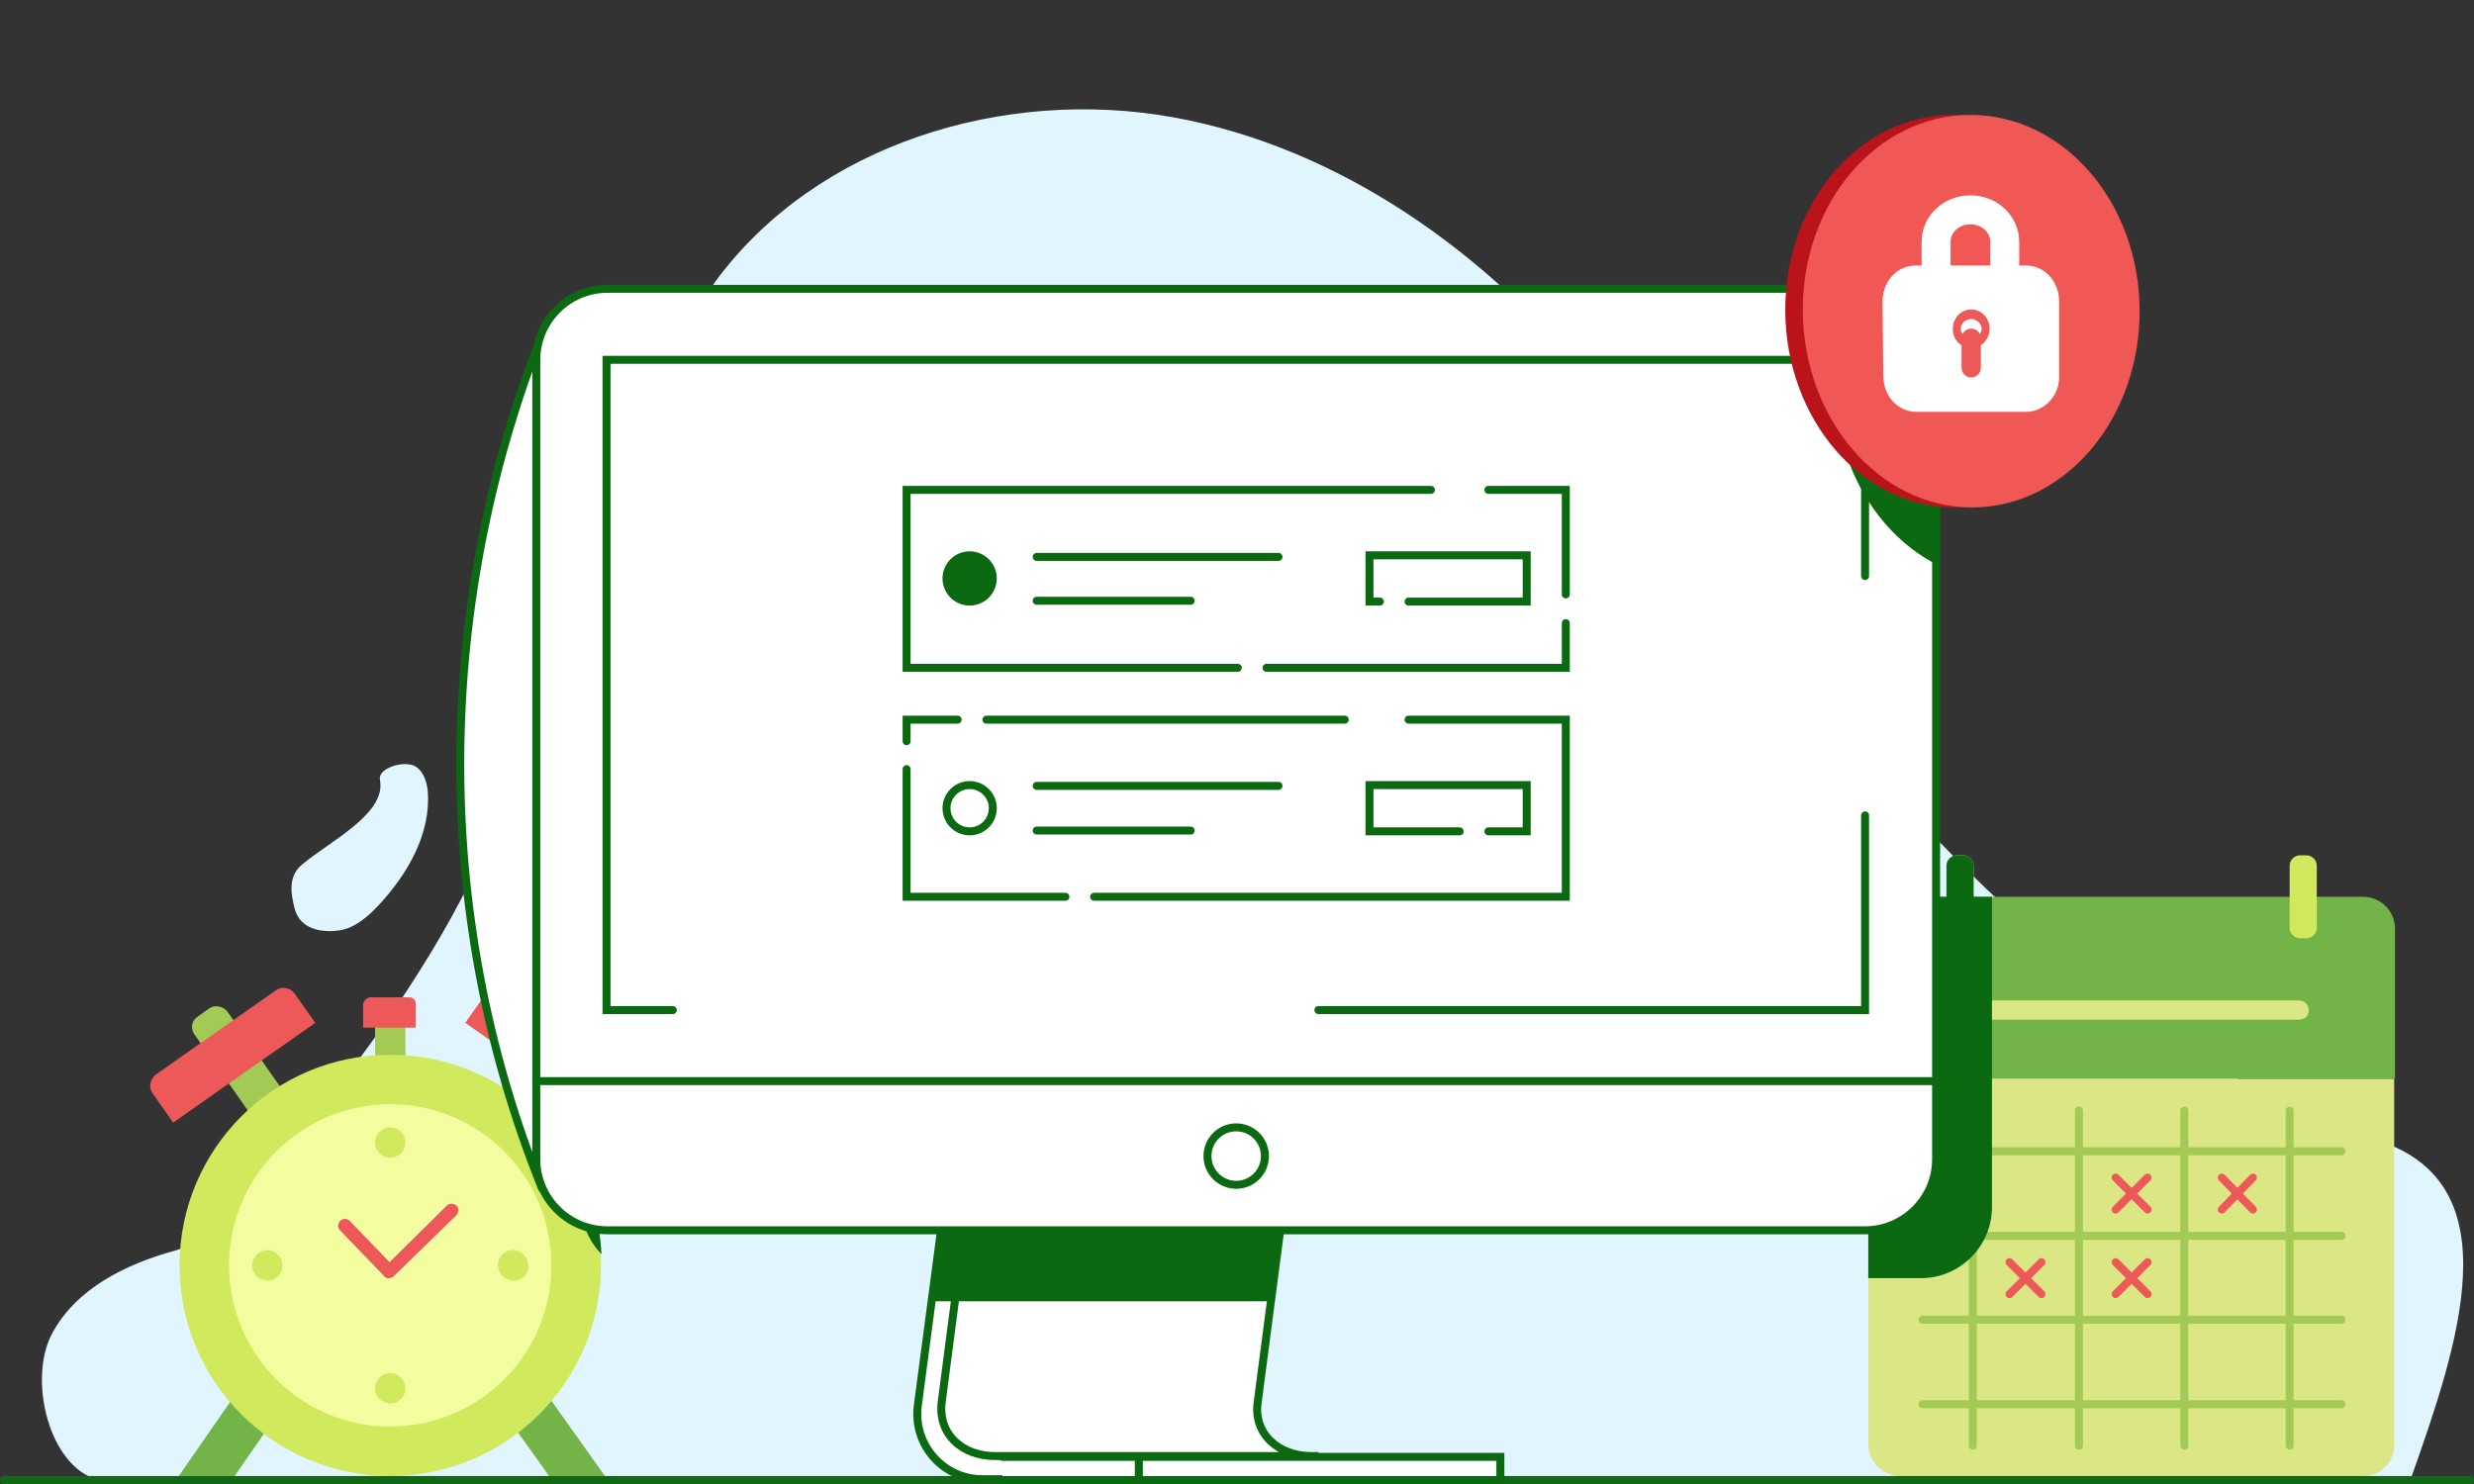 <?xml version="1.0" encoding="utf-8"?>
<!-- Generator: Adobe Illustrator 22.0.1, SVG Export Plug-In . SVG Version: 6.00 Build 0)  -->
<svg version="1.1" xmlns="http://www.w3.org/2000/svg" xmlns:xlink="http://www.w3.org/1999/xlink" x="0px" y="0px" width="310px"
	 height="186px" viewBox="0 0 310 186" style="enable-background:new 0 0 310 186;" xml:space="preserve">
<rect x="0" y="0" width="310" height="186" fill="#333333" stroke="none"/>
<style type="text/css">
	.st0{fill:none;}
	.st1{fill:#E1F5FF;}
	.st2{fill:#ED5958;}
	.st3{fill:#FDAEAF;}
	.st4{fill:#4C9734;}
	.st5{clip-path:url(#SVGID_4_);fill:#0B6911;}
	.st6{fill:#A2CA54;}
	.st7{fill:#DBE684;}
	.st8{fill:#0B6911;}
	.st9{fill:#73B448;}
	.st10{fill:#D0E95D;}
	.st11{fill:#F4FCA0;}
	.st12{clip-path:url(#SVGID_8_);fill:#0B6911;}
	.st13{fill:#BA131A;}
	.st14{fill:#EF5854;}
	.st15{opacity:0.61;fill:none;stroke:#FFFFFF;stroke-width:3.5;stroke-linecap:round;stroke-miterlimit:10;}
	.st16{fill:none;stroke:#FFFFFF;stroke-width:3.5;stroke-linecap:round;stroke-miterlimit:10;}
	.st17{fill:none;stroke:#FFFFFF;stroke-width:3.5;stroke-linecap:round;stroke-linejoin:round;stroke-miterlimit:10;}
	.st18{fill:#FFFFFF;}
	.st19{clip-path:url(#SVGID_10_);fill:#0B6911;}
	.st20{fill:none;stroke:#FDAEAF;stroke-linecap:round;stroke-miterlimit:10;}
	.st21{clip-path:url(#SVGID_12_);}
	.st22{fill:#356D4A;}
	.st23{fill:#127045;}
	.st24{fill:#E30613;}
	.st25{fill:#C8D400;}
	.st26{fill:#76B82A;}
	.st27{fill:#B70E0C;}
	.st28{fill:none;stroke:#FFFFFF;stroke-linecap:round;stroke-miterlimit:10;}
	.st29{fill:#94CE28;}
	.st30{fill:#FFFFFF;stroke:#0B6911;stroke-miterlimit:10;}
	.st31{fill:#FFFFFF;stroke:#0B6911;stroke-linecap:round;stroke-miterlimit:10;}
	.st32{fill:none;stroke:#4C9734;stroke-width:0.251;stroke-linecap:round;stroke-miterlimit:10;}
	.st33{clip-path:url(#SVGID_14_);fill:#0B6911;}
	.st34{fill:#ED1D24;}
	.st35{clip-path:url(#SVGID_16_);}
	.st36{clip-path:url(#SVGID_18_);fill:#0B6911;}
	.st37{fill:#F9F9E8;}
	.st38{clip-path:url(#SVGID_20_);fill:#0B6911;}
	.st39{opacity:0.61;fill:none;stroke:#FFFFFF;stroke-width:4;stroke-linecap:round;stroke-miterlimit:10;}
	.st40{fill:#FFFFFF;stroke:#FFFFFF;stroke-width:2.863;stroke-linecap:round;stroke-linejoin:round;stroke-miterlimit:10;}
	.st41{fill:none;stroke:#FFFFFF;stroke-width:2.863;stroke-linecap:round;stroke-linejoin:round;stroke-miterlimit:10;}
	.st42{opacity:0.5;}
	.st43{clip-path:url(#SVGID_22_);}
	.st44{fill:#BFD730;}
	.st45{fill-rule:evenodd;clip-rule:evenodd;fill:#ED1D24;}
	.st46{fill-rule:evenodd;clip-rule:evenodd;fill:#72BF44;}
	.st47{fill-rule:evenodd;clip-rule:evenodd;fill:#BA131A;}
	.st48{fill:none;stroke:#0B6911;stroke-miterlimit:10;}
	.st49{clip-path:url(#SVGID_24_);}
	.st50{fill:none;stroke:#4C9734;stroke-linecap:round;stroke-miterlimit:10;}
	.st51{fill:none;stroke:#4C9734;stroke-width:5;stroke-miterlimit:10;}
	.st52{clip-path:url(#SVGID_26_);fill:#0B6911;}
	.st53{fill:none;stroke:#0B6911;stroke-linecap:round;stroke-miterlimit:10;}
	.st54{clip-path:url(#SVGID_28_);fill:#0B6911;}
	.st55{fill:none;stroke:#0B6911;stroke-linecap:round;stroke-linejoin:round;stroke-miterlimit:10;}
	.st56{clip-path:url(#SVGID_30_);}
	.st57{fill:#5AA5FB;}
	.st58{fill:none;stroke:#ED5958;stroke-linecap:round;stroke-linejoin:round;stroke-miterlimit:10;}
	.st59{fill:none;stroke:#A2CA54;stroke-linecap:round;stroke-linejoin:round;stroke-miterlimit:10;}
	.st60{clip-path:url(#SVGID_32_);fill:#0B6911;}
	.st61{fill:#136818;}
	.st62{fill:#0B6911;stroke:#0B6911;stroke-linecap:round;stroke-miterlimit:10;}
	.st63{clip-path:url(#SVGID_34_);fill:#0B6911;}
	.st64{fill:#FFFFFF;stroke:#FFFFFF;stroke-width:3.63;stroke-linecap:round;stroke-linejoin:round;stroke-miterlimit:10;}
	.st65{fill:none;stroke:#FFFFFF;stroke-width:3.63;stroke-linecap:round;stroke-linejoin:round;stroke-miterlimit:10;}
	.st66{fill:none;stroke:#ED5958;stroke-width:3.63;stroke-linecap:round;stroke-linejoin:round;stroke-miterlimit:10;}
	.st67{fill:none;stroke:#ED5958;stroke-width:2.42;stroke-linecap:round;stroke-linejoin:round;stroke-miterlimit:10;}
	.st68{clip-path:url(#SVGID_36_);fill:#0B6911;}
	.st69{clip-path:url(#SVGID_38_);}
	.st70{clip-path:url(#SVGID_40_);}
	.st71{fill:none;stroke:#73B448;stroke-linecap:round;stroke-linejoin:round;stroke-miterlimit:10;}
	.st72{clip-path:url(#SVGID_42_);}
	.st73{clip-path:url(#SVGID_44_);fill:#0B6911;}
	.st74{opacity:0.35;fill:#0B6911;}
	.st75{clip-path:url(#SVGID_46_);}
	.st76{fill-rule:evenodd;clip-rule:evenodd;fill:#FDAEAF;}
	.st77{fill-rule:evenodd;clip-rule:evenodd;fill:#73B448;}
	.st78{fill-rule:evenodd;clip-rule:evenodd;fill:#ED5958;}
	.st79{fill:none;stroke:#4C9734;stroke-width:0.185;stroke-linecap:round;stroke-miterlimit:10;}
	.st80{clip-path:url(#SVGID_48_);fill:#0B6911;}
	.st81{clip-path:url(#SVGID_50_);fill:#0B6911;}
	.st82{clip-path:url(#SVGID_52_);fill:#0B6911;}
	.st83{clip-path:url(#SVGID_56_);}
	.st84{fill:none;stroke:#0B6911;stroke-width:0.755;stroke-miterlimit:10;}
	.st85{clip-path:url(#SVGID_60_);fill:#0B6911;}
	.st86{fill:#FFFFFF;stroke:#FFFFFF;stroke-width:3;stroke-linecap:round;stroke-linejoin:round;stroke-miterlimit:10;}
	.st87{fill:none;stroke:#FFFFFF;stroke-width:3;stroke-linecap:round;stroke-linejoin:round;stroke-miterlimit:10;}
	.st88{fill:none;stroke:#ED5958;stroke-width:3;stroke-linecap:round;stroke-linejoin:round;stroke-miterlimit:10;}
	.st89{fill:none;stroke:#ED5958;stroke-width:2;stroke-linecap:round;stroke-linejoin:round;stroke-miterlimit:10;}
	.st90{clip-path:url(#SVGID_62_);}
	.st91{fill:none;stroke:#0B6911;stroke-width:0.691;stroke-miterlimit:10;}
	.st92{clip-path:url(#SVGID_64_);}
	.st93{clip-path:url(#SVGID_66_);fill:#0B6911;}
	.st94{clip-path:url(#SVGID_68_);}
	.st95{clip-path:url(#SVGID_70_);}
	.st96{clip-path:url(#SVGID_72_);fill:#0B6911;}
	.st97{fill:none;stroke:#FFFFFF;stroke-width:4.68;stroke-linecap:round;stroke-linejoin:round;stroke-miterlimit:10;}
	.st98{clip-path:url(#SVGID_74_);fill:#0B6911;}
	.st99{clip-path:url(#SVGID_78_);}
	.st100{clip-path:url(#SVGID_82_);fill:#0B6911;}
	.st101{fill:none;stroke:#FFFFFF;stroke-width:4;stroke-linecap:round;stroke-linejoin:round;stroke-miterlimit:10;}
	.st102{fill:#FAADAF;}
	.st103{fill:#EA5A5C;}
	.st104{fill:none;stroke:#ED5958;stroke-width:3;stroke-linecap:round;stroke-miterlimit:10;}
	.st105{fill:none;stroke:#ED5958;stroke-miterlimit:10;}
	.st106{clip-path:url(#SVGID_84_);fill:#0B6911;}
	.st107{clip-path:url(#SVGID_86_);}
	.st108{fill:none;stroke:#75B24E;stroke-width:0.87;stroke-linecap:round;stroke-miterlimit:10;}
	.st109{fill:#CFE667;}
	.st110{fill:#F3FAA4;}
	.st111{fill:none;stroke:#4F953A;stroke-width:0.468;stroke-linecap:round;stroke-miterlimit:10;}
	.st112{fill:#4F953A;}
	.st113{fill:#75B24E;}
	.st114{clip-path:url(#SVGID_88_);fill:#136818;}
	.st115{clip-path:url(#SVGID_90_);fill:#0B6911;}
	.st116{fill:none;stroke:#73B448;stroke-linecap:round;stroke-miterlimit:10;}
	.st117{clip-path:url(#SVGID_94_);}
	.st118{fill:none;stroke:#0B6911;stroke-width:3;stroke-linecap:round;stroke-miterlimit:10;}
	.st119{clip-path:url(#SVGID_96_);}
	.st120{clip-path:url(#SVGID_98_);fill:#0B6911;}
	.st121{fill:none;stroke:#A2CA54;stroke-linecap:round;stroke-miterlimit:10;}
	.st122{clip-path:url(#SVGID_100_);fill:#0B6911;}
	.st123{fill:none;stroke:#DBE684;stroke-width:0.75;stroke-linecap:round;stroke-miterlimit:10;}
	.st124{fill:none;stroke:#DBE684;stroke-width:0.75;stroke-linecap:round;stroke-miterlimit:10;stroke-dasharray:2.993,2.993;}
	.st125{clip-path:url(#SVGID_102_);fill:#0B6911;}
	.st126{fill:none;stroke:#FFFFFF;stroke-width:3;stroke-linecap:round;stroke-miterlimit:10;}
	.st127{fill:#0B6911;stroke:#0B6911;stroke-miterlimit:10;}
	.st128{clip-path:url(#SVGID_104_);fill:#0B6911;}
	.st129{clip-path:url(#SVGID_106_);fill:#0B6911;}
	.st130{fill:none;stroke:#ED5958;stroke-linecap:round;stroke-miterlimit:10;}
	.st131{clip-path:url(#SVGID_108_);fill:#0B6911;}
	.st132{clip-path:url(#SVGID_110_);fill:#0B6911;}
	.st133{clip-path:url(#SVGID_112_);fill:#0B6911;}
	.st134{clip-path:url(#SVGID_114_);}
	.st135{clip-path:url(#SVGID_118_);fill:#0B6911;}
	.st136{fill:none;stroke:#BA131A;stroke-linecap:round;stroke-miterlimit:10;}
	.st137{clip-path:url(#SVGID_120_);fill:#0B6911;}
	.st138{clip-path:url(#SVGID_122_);fill:#0B6911;}
	.st139{fill:#CFEA51;}
	.st140{fill:#FFADAD;}
	.st141{fill:#71B440;}
	.st142{clip-path:url(#SVGID_124_);fill:#0B6911;}
	.st143{fill:#E1F4FD;}
	.st144{clip-path:url(#SVGID_126_);fill:#0B6911;}
	.st145{fill:none;stroke:#0B6911;stroke-width:1.079;stroke-linecap:round;stroke-miterlimit:10;}
	.st146{fill:#FFFFFF;stroke:#0B6911;stroke-width:1;stroke-linecap:round;stroke-miterlimit:10;}
	.st147{opacity:0.4;fill:#94CE28;enable-background:new    ;}
	.st148{opacity:0.5;fill:#94CE28;enable-background:new    ;}
	.st149{opacity:0.6;fill:#94CE28;enable-background:new    ;}
	.st150{fill:#FFFFFF;stroke:#ED5958;stroke-width:0.75;stroke-miterlimit:10;}
	.st151{fill:#FFAEAE;}
	.st152{clip-path:url(#SVGID_128_);fill:#0B6911;}
	.st153{fill:#3B7F0E;}
	.st154{fill:none;stroke:#D0E95D;stroke-linecap:round;stroke-miterlimit:10;}
	.st155{fill:none;stroke:#D0E95D;stroke-linecap:round;stroke-linejoin:round;stroke-miterlimit:10;}
	.st156{clip-path:url(#SVGID_130_);fill:#0B6911;}
	.st157{clip-path:url(#SVGID_132_);fill:#0B6911;}
	.st158{clip-path:url(#SVGID_134_);}
	.st159{fill:none;stroke:#36353E;stroke-width:1.847;stroke-linecap:round;stroke-miterlimit:10;}
	.st160{fill:none;stroke:#36353E;stroke-width:1.231;stroke-linecap:round;stroke-miterlimit:10;}
	.st161{fill:#36353E;}
	.st162{fill:none;stroke:#36353E;stroke-width:3.078;stroke-linecap:round;stroke-miterlimit:10;}
	.st163{fill:#5A5A65;}
	.st164{fill:none;stroke:#36353E;stroke-width:0.491;stroke-linecap:round;stroke-miterlimit:10;}
	.st165{fill:none;stroke:#A2CA54;stroke-width:2;stroke-miterlimit:10;}
	.st166{fill:none;stroke:#F9F9E8;stroke-linecap:round;stroke-miterlimit:10;}
	.st167{fill:#FFFFFF;stroke:#0B6911;stroke-width:0.939;stroke-linecap:round;stroke-miterlimit:10;}
	.st168{fill:none;stroke:#FDAEAF;stroke-miterlimit:10;}
	.st169{fill:#FC7575;}
	.st170{fill:#D13D3D;}
	.st171{fill:none;stroke:#FDAEAF;stroke-width:5;stroke-miterlimit:10;}
	.st172{fill:none;stroke:#FFFFFF;stroke-miterlimit:10;}
	.st173{fill:#A2C85B;}
	.st174{fill:none;stroke:#4F953A;stroke-linecap:round;stroke-miterlimit:10;}
	.st175{clip-path:url(#SVGID_138_);}
	.st176{fill:none;stroke:#36353E;stroke-width:3.759;stroke-linecap:round;stroke-miterlimit:10;}
	.st177{fill:none;stroke:#36353E;stroke-width:2.506;stroke-linecap:round;stroke-miterlimit:10;}
	.st178{fill:none;stroke:#36353E;stroke-width:6.265;stroke-linecap:round;stroke-miterlimit:10;}
	.st179{fill:none;stroke:#36353E;stroke-linecap:round;stroke-miterlimit:10;}
	.st180{fill:none;stroke:#ED5958;stroke-width:0.75;stroke-miterlimit:10;}
	.st181{clip-path:url(#SVGID_140_);fill:#0B6911;}
	.st182{clip-path:url(#SVGID_142_);fill:#0B6911;}
	.st183{fill:none;stroke:#D0E95D;stroke-width:2;stroke-linecap:round;stroke-miterlimit:10;}
	.st184{fill:none;stroke:#73B448;stroke-width:3;stroke-linecap:square;stroke-miterlimit:10;}
	.st185{clip-path:url(#SVGID_144_);fill:#0B6911;}
	.st186{clip-path:url(#SVGID_146_);fill:#0B6911;}
	.st187{clip-path:url(#SVGID_148_);fill:#0B6911;}
	.st188{fill:none;stroke:#73B448;stroke-miterlimit:10;}
	.st189{clip-path:url(#SVGID_150_);fill:#0B6911;}
	.st190{clip-path:url(#SVGID_152_);fill:#0B6911;}
	.st191{clip-path:url(#SVGID_154_);fill:#0B6911;}
	.st192{clip-path:url(#SVGID_156_);fill:#0B6911;}
	.st193{clip-path:url(#SVGID_158_);}
	.st194{clip-path:url(#SVGID_160_);fill:#FFFFFF;}
	.st195{clip-path:url(#SVGID_160_);fill-rule:evenodd;clip-rule:evenodd;fill:#FFFFFF;}
	.st196{clip-path:url(#SVGID_162_);fill:#0B6911;}
	.st197{fill:#43619C;}
	.st198{clip-path:url(#SVGID_164_);fill:#0B6911;}
	.st199{fill:#0B6911;stroke:#0B6911;stroke-linecap:round;stroke-linejoin:round;stroke-miterlimit:10;}
	.st200{fill:#FFFFFF;stroke:#0B6911;stroke-linecap:round;stroke-linejoin:round;stroke-miterlimit:10;}
	.st201{fill:#73B448;stroke:#73B448;stroke-linecap:round;stroke-linejoin:round;stroke-miterlimit:10;}
	.st202{clip-path:url(#SVGID_166_);fill:#0B6911;}
	.st203{fill:#FFFFFF;stroke:#FFFFFF;stroke-linecap:round;stroke-linejoin:round;stroke-miterlimit:10;}
	.st204{fill:#56BA22;}
	.st205{fill:#B52025;}
	.st206{fill:#ED1C24;}
	.st207{fill:#BA141A;}
	.st208{fill:#FFFFFF;stroke:#0B6911;stroke-width:0.952;stroke-linecap:round;stroke-linejoin:round;stroke-miterlimit:10;}
	.st209{fill:none;stroke:#0B6911;stroke-width:1.904;stroke-linecap:round;stroke-miterlimit:10;}
	.st210{fill:none;stroke:#0B6911;stroke-width:1.904;stroke-linecap:round;stroke-miterlimit:10;stroke-dasharray:3.769,6.595;}
	.st211{clip-path:url(#SVGID_168_);fill:#0B6911;}
	.st212{fill:none;stroke:#0B6911;stroke-linecap:round;stroke-miterlimit:10;stroke-dasharray:3.892,4.865;}
	.st213{fill:#B71721;}
	.st214{fill:#EC5958;}
	.st215{fill:none;stroke:#0B6911;stroke-width:0.25;stroke-linecap:round;stroke-miterlimit:10;}
	.st216{clip-path:url(#SVGID_170_);}
	.st217{clip-path:url(#SVGID_172_);}
	.st218{clip-path:url(#SVGID_174_);}
	.st219{clip-path:url(#SVGID_176_);}
	.st220{clip-path:url(#SVGID_178_);}
	.st221{clip-path:url(#SVGID_180_);}
	.st222{clip-path:url(#SVGID_182_);}
	.st223{clip-path:url(#SVGID_184_);}
	.st224{clip-path:url(#SVGID_186_);}
	.st225{clip-path:url(#SVGID_188_);}
	.st226{clip-path:url(#SVGID_190_);fill:#0B6911;}
	.st227{clip-path:url(#SVGID_192_);fill:#BA131A;}
	.st228{clip-path:url(#SVGID_194_);fill:#0B6911;}
	.st229{clip-path:url(#SVGID_196_);fill:#BA131A;}
	.st230{clip-path:url(#SVGID_198_);fill:#0B6911;}
	.st231{clip-path:url(#SVGID_200_);}
	.st232{clip-path:url(#SVGID_202_);}
	.st233{clip-path:url(#SVGID_204_);fill:#0B6911;}
	.st234{clip-path:url(#SVGID_206_);}
	.st235{fill:none;stroke:#0B6911;stroke-width:0.994;stroke-linecap:round;stroke-miterlimit:10;}
	.st236{fill:none;stroke:#F9F9E8;stroke-width:0.994;stroke-linecap:round;stroke-miterlimit:10;}
	.st237{fill:#FFFFFD;}
	.st238{clip-path:url(#SVGID_208_);fill:#0B6911;}
	.st239{clip-path:url(#SVGID_210_);}
	.st240{fill:none;stroke:#0B6911;stroke-width:1.34;stroke-linecap:round;stroke-miterlimit:10;}
	.st241{fill:none;stroke:#FFFFFF;stroke-width:1.34;stroke-linecap:round;stroke-miterlimit:10;}
	.st242{clip-path:url(#SVGID_210_);fill:#0B6911;}
	.st243{fill:#FCFCFC;}
	.st244{fill:none;stroke:#0B6911;stroke-width:1.33;stroke-miterlimit:10;}
	.st245{clip-path:url(#SVGID_212_);}
	.st246{fill:none;stroke:#BA131A;stroke-width:1.16;stroke-linecap:round;stroke-miterlimit:10;}
	.st247{fill:none;stroke:#FFFFFF;stroke-width:1.035;stroke-miterlimit:10;}
	.st248{clip-path:url(#SVGID_214_);}
	.st249{clip-path:url(#SVGID_216_);}
	.st250{fill:none;stroke:#0B6911;stroke-width:0.715;stroke-linecap:round;stroke-miterlimit:10;}
	.st251{fill:none;stroke:#F9F9E8;stroke-width:0.715;stroke-linecap:round;stroke-miterlimit:10;}
	.st252{clip-path:url(#SVGID_218_);}
	.st253{clip-path:url(#SVGID_220_);fill:#0B6911;}
	.st254{clip-path:url(#SVGID_222_);fill:#0B6911;}
	.st255{fill:none;stroke:#FFFFFF;stroke-width:4.5;stroke-linecap:round;stroke-linejoin:round;stroke-miterlimit:10;}
	.st256{clip-path:url(#SVGID_224_);fill:#0B6911;}
	.st257{clip-path:url(#SVGID_226_);}
	.st258{clip-path:url(#SVGID_228_);fill:#0B6911;}
	.st259{fill:none;stroke:#4C9734;stroke-width:0.553;stroke-linecap:round;stroke-miterlimit:10;}
	.st260{clip-path:url(#SVGID_230_);fill:#0B6911;}
	.st261{fill:#FFFFFF;stroke:#FFFFFF;stroke-width:3.478;stroke-linecap:round;stroke-linejoin:round;stroke-miterlimit:10;}
	.st262{fill:#DFF4FF;}
	.st263{fill:#006A05;}
	.st264{fill:#A0CB4B;}
	.st265{fill:#EE5854;}
	.st266{fill:#F3FC9A;}
	.st267{fill:none;stroke:#49972D;stroke-width:0.5;stroke-linecap:round;stroke-miterlimit:10;}
	.st268{fill:#DAE67E;}
	.st269{fill:none;stroke:#49972D;stroke-linecap:round;stroke-miterlimit:10;}
	.st270{fill:#49972D;}
	.st271{fill:#BB0E0F;}
	.st272{clip-path:url(#SVGID_234_);fill:#006A05;}
	.st273{fill:none;stroke:#006A05;stroke-linecap:round;stroke-miterlimit:10;}
	.st274{fill:#FFFFFF;stroke:#006A05;stroke-linecap:round;stroke-miterlimit:10;}
	.st275{fill:#FFFFFF;stroke:#006A05;stroke-width:0.89;stroke-linecap:round;stroke-miterlimit:10;}
	
		.st276{fill:none;stroke:#4C9734;stroke-linecap:round;stroke-linejoin:round;stroke-miterlimit:10;stroke-dasharray:1.627,4.067;}
	.st277{clip-path:url(#SVGID_236_);fill:#0B6911;}
	.st278{clip-path:url(#SVGID_240_);}
	.st279{clip-path:url(#SVGID_242_);}
	
		.st280{fill:none;stroke:#4C9734;stroke-width:0.5;stroke-linecap:round;stroke-linejoin:round;stroke-miterlimit:10;stroke-dasharray:1.627,4.067;}
	.st281{clip-path:url(#SVGID_246_);}
	.st282{fill:none;stroke:#0B6911;stroke-width:0.5;stroke-linecap:round;stroke-miterlimit:10;}
	.st283{clip-path:url(#SVGID_246_);fill:#4C9734;}
	.st284{clip-path:url(#SVGID_248_);}
	.st285{clip-path:url(#SVGID_250_);}
	.st286{clip-path:url(#SVGID_252_);}
	.st287{clip-path:url(#SVGID_254_);}
	.st288{clip-path:url(#SVGID_256_);}
	.st289{clip-path:url(#SVGID_258_);fill:#0B6911;}
	.st290{clip-path:url(#SVGID_260_);}
	.st291{clip-path:url(#SVGID_262_);fill:#0B6911;}
	.st292{clip-path:url(#SVGID_264_);fill:#0B6911;}
	.st293{clip-path:url(#SVGID_266_);}
	.st294{clip-path:url(#SVGID_268_);fill:#0B6911;}
	.st295{clip-path:url(#SVGID_270_);}
	.st296{fill-rule:evenodd;clip-rule:evenodd;fill:#ED1C24;}
	.st297{fill-rule:evenodd;clip-rule:evenodd;fill:#46A41A;}
	.st298{fill-rule:evenodd;clip-rule:evenodd;fill:#BA141A;}
	.st299{clip-path:url(#SVGID_272_);fill:#0B6911;}
	.st300{clip-path:url(#SVGID_274_);fill:#0B6911;}
	.st301{clip-path:url(#SVGID_276_);fill:#0B6911;}
	.st302{clip-path:url(#SVGID_278_);}
	.st303{clip-path:url(#SVGID_280_);}
	.st304{clip-path:url(#SVGID_282_);}
	.st305{clip-path:url(#SVGID_284_);}
	.st306{fill:#FDAEAF;stroke:#ED5A58;stroke-width:2;stroke-linecap:round;stroke-linejoin:round;stroke-miterlimit:10;}
	.st307{clip-path:url(#SVGID_286_);}
	.st308{clip-path:url(#SVGID_288_);fill:#0B6911;}
	.st309{clip-path:url(#SVGID_290_);}
	.st310{clip-path:url(#SVGID_292_);}
	.st311{clip-path:url(#SVGID_294_);fill:#FFFFFF;}
	.st312{clip-path:url(#SVGID_294_);fill-rule:evenodd;clip-rule:evenodd;fill:#FFFFFF;}
	.st313{fill:none;stroke:#4C9734;stroke-width:0.926;stroke-linecap:round;stroke-linejoin:round;stroke-miterlimit:10;}
	.st314{fill:none;stroke:#4C9734;stroke-linecap:round;stroke-linejoin:round;stroke-miterlimit:10;}
	.st315{clip-path:url(#SVGID_296_);}
	.st316{clip-path:url(#SVGID_298_);fill:#0B6911;}
	.st317{fill:none;stroke:#FDAEAF;stroke-linecap:round;stroke-linejoin:round;stroke-miterlimit:10;}
	.st318{clip-path:url(#SVGID_300_);fill:#0B6911;}
	.st319{clip-path:url(#SVGID_302_);}
	.st320{clip-path:url(#SVGID_306_);fill:#0B6911;}
	.st321{clip-path:url(#SVGID_308_);}
	.st322{clip-path:url(#SVGID_310_);fill:#0B6911;}
	.st323{clip-path:url(#SVGID_312_);}
	.st324{clip-path:url(#SVGID_314_);fill:#0B6911;}
	.st325{clip-path:url(#SVGID_316_);fill:#0B6911;}
	.st326{clip-path:url(#SVGID_318_);fill:#0B6911;}
	.st327{clip-path:url(#SVGID_320_);fill:#0B6911;}
	.st328{clip-path:url(#SVGID_324_);}
	.st329{clip-path:url(#SVGID_330_);}
	.st330{clip-path:url(#SVGID_336_);}
	.st331{clip-path:url(#SVGID_340_);}
	.st332{fill:none;stroke:#0B6911;stroke-width:2;stroke-linecap:round;stroke-miterlimit:10;}
	.st333{clip-path:url(#SVGID_342_);fill:#0B6911;}
	.st334{fill:#0B6911;stroke:#0B6911;stroke-width:0.5;stroke-miterlimit:10;}
	.st335{fill:none;stroke:#0B6911;stroke-width:0.5;stroke-miterlimit:10;}
	.st336{clip-path:url(#SVGID_344_);}
	.st337{clip-path:url(#SVGID_346_);fill:#0B6911;}
	.st338{fill:#202C36;}
	.st339{fill:#1E2F33;}
	.st340{fill:#81BC42;}
	.st341{clip-path:url(#SVGID_348_);fill:#0B6911;}
	.st342{clip-path:url(#SVGID_350_);}
	.st343{clip-path:url(#SVGID_352_);}
	.st344{clip-path:url(#SVGID_354_);}
	.st345{clip-path:url(#SVGID_358_);}
	.st346{clip-path:url(#SVGID_360_);fill:#0B6911;}
	.st347{clip-path:url(#SVGID_362_);}
	.st348{clip-path:url(#SVGID_364_);fill:#0B6911;}
	.st349{clip-path:url(#SVGID_366_);fill:#0B6911;}
	.st350{clip-path:url(#SVGID_368_);fill:#0B6911;}
	.st351{fill:none;stroke:#73B448;stroke-width:2;stroke-linecap:round;stroke-miterlimit:10;}
	.st352{fill:none;stroke:#73B448;stroke-width:2;stroke-miterlimit:10;}
	.st353{fill:#FFFFFF;stroke:#0B6911;stroke-width:1.032;stroke-linecap:round;stroke-linejoin:round;stroke-miterlimit:10;}
	.st354{fill:none;stroke:#0B6911;stroke-width:0.926;stroke-linecap:round;stroke-linejoin:round;stroke-miterlimit:10;}
	.st355{clip-path:url(#SVGID_370_);}
	.st356{clip-path:url(#SVGID_372_);}
	.st357{clip-path:url(#SVGID_374_);}
	.st358{clip-path:url(#SVGID_376_);}
	.st359{clip-path:url(#SVGID_378_);}
	.st360{clip-path:url(#SVGID_380_);}
	.st361{clip-path:url(#SVGID_382_);}
	.st362{clip-path:url(#SVGID_384_);}
	.st363{clip-path:url(#SVGID_386_);}
	.st364{clip-path:url(#SVGID_388_);}
	.st365{clip-path:url(#SVGID_390_);fill:#0B6911;}
	.st366{fill:none;stroke:#F4FCA0;stroke-miterlimit:10;}
	.st367{fill:none;stroke:#F9F9E8;stroke-miterlimit:10;}
	.st368{clip-path:url(#SVGID_392_);fill:#0B6911;}
	.st369{fill:#FFFFFF;stroke:#0B6911;stroke-linejoin:round;stroke-miterlimit:10;}
	.st370{fill:#0B6911;stroke:#0B6911;stroke-linejoin:round;stroke-miterlimit:10;}
	.st371{clip-path:url(#SVGID_394_);}
	.st372{clip-path:url(#SVGID_396_);}
	.st373{clip-path:url(#SVGID_398_);fill:#0B6911;}
	.st374{clip-path:url(#SVGID_400_);}
	.st375{clip-path:url(#SVGID_402_);fill:#BA131A;}
	.st376{clip-path:url(#SVGID_404_);}
	.st377{clip-path:url(#SVGID_406_);fill:#A2CA54;}
	.st378{fill:#ED5958;stroke:#ED5958;stroke-width:0.5;stroke-miterlimit:10;}
	.st379{fill:none;stroke:#ED5958;stroke-width:0.5;stroke-miterlimit:10;}
	.st380{clip-path:url(#SVGID_408_);}
	.st381{clip-path:url(#SVGID_410_);fill:#0B6911;}
	.st382{clip-path:url(#SVGID_412_);fill:#0B6911;}
	.st383{clip-path:url(#SVGID_414_);}
	.st384{clip-path:url(#SVGID_416_);}
	.st385{clip-path:url(#SVGID_418_);}
	.st386{clip-path:url(#SVGID_420_);}
	.st387{clip-path:url(#SVGID_422_);fill:#0B6911;}
	.st388{clip-path:url(#SVGID_424_);}
	.st389{clip-path:url(#SVGID_426_);fill:#0B6911;}
	.st390{clip-path:url(#SVGID_428_);}
	.st391{clip-path:url(#SVGID_432_);}
	.st392{clip-path:url(#SVGID_436_);}
	.st393{clip-path:url(#SVGID_438_);}
	.st394{clip-path:url(#SVGID_440_);}
	.st395{clip-path:url(#SVGID_442_);fill:#0B6911;}
	.st396{clip-path:url(#SVGID_444_);fill:#0B6911;}
	.st397{clip-path:url(#SVGID_446_);}
	.st398{clip-path:url(#SVGID_448_);}
	.st399{fill:none;stroke:#49972D;stroke-width:0.251;stroke-linecap:round;stroke-miterlimit:10;}
	.st400{clip-path:url(#SVGID_450_);fill:#A2CA54;}
	.st401{fill:#0B6910;}
	.st402{fill:#FFFFFF;stroke:#ED5958;stroke-linecap:round;stroke-miterlimit:10;}
	.st403{fill:#0B6911;stroke:#006A05;stroke-linecap:round;stroke-miterlimit:10;}
	.st404{clip-path:url(#SVGID_458_);fill:#0B6911;}
	.st405{clip-path:url(#SVGID_460_);fill:#0B6911;}
	.st406{display:none;}
</style>
<g id="ILUSTRAÇÕES">
	<rect class="st0" width="310" height="186"/>
	<g>
		<g>
			<g>
				<path class="st1" d="M47.6,97.7c0.9,4.3-6.4,7.8-9.8,10.7c-1.9,1.6-1.2,4.1-0.9,5.4c0.7,2.9,3.8,3.1,5.7,2.8s3.6-1.8,4.9-3.2
					c3.6-3.9,6.5-8.9,6.1-14.2c-0.1-1.5-0.9-3.4-2.5-3.4C49.9,95.6,47.4,96.4,47.6,97.7z"/>
			</g>
			<g>
				<path class="st1" d="M12.3,185.5c-6.2-1.7-8.8-12.6-5.8-18.3s9.3-8.8,15.6-10.5c6.2-1.7,33.1-33,40.4-54.8
					c4.1-12.3,19.5-56.2,27.2-66.7c12.7-17.2,36.2-24.3,57.3-20.5c21,3.8,39.5,17.1,52.9,33.7c8,9.8,43.7,76.6,98.2,94.6
					c16.8,5.5,9.9,25.6,4,42.3"/>
			</g>
		</g>
		<g>
			<path class="st9" d="M57.1,158.7c-0.6-0.9-1.6-1.3-2.6-1.3c-1,0.1-1.9,0.7-2.4,1.7c-0.4,0.9-0.3,2,0.3,2.9L68.8,185h7L57.1,158.7
				z"/>
			<path class="st9" d="M45.4,161.9c0.6-0.8,0.7-1.9,0.3-2.9s-1.3-1.6-2.4-1.7c-1-0.1-2,0.4-2.6,1.3L22.4,185h7L45.4,161.9z"/>
			<rect x="47" y="126.9" class="st6" width="3.8" height="6.6"/>
			<path class="st6" d="M24.8,127.4l1.4-1c0.7-0.5,1.8-0.3,2.3,0.4l13.9,19.8c0.5,0.7,0.3,1.8-0.4,2.3l-1.4,1
				c-0.7,0.5-1.8,0.3-2.3-0.4l-13.9-19.8C23.8,128.9,24,127.9,24.8,127.4z"/>
			<path class="st2" d="M19.5,134.7l15.1-10.6c0.7-0.5,1.8-0.3,2.3,0.4l2.6,3.7l-17.8,12.5l-2.6-3.7
				C18.6,136.3,18.8,135.3,19.5,134.7z"/>
			<path class="st6" d="M71.7,126.5l1.4,1c0.7,0.5,0.9,1.5,0.4,2.3l-13.9,19.8c-0.5,0.7-1.5,0.9-2.3,0.4l-1.4-1
				c-0.7-0.5-0.9-1.5-0.4-2.3l13.9-19.8C69.9,126.2,71,126,71.7,126.5z"/>
			<circle class="st10" cx="48.9" cy="158.6" r="26.4"/>
			<path class="st2" d="M46.4,125h4.9c0.5,0,0.8,0.4,0.8,0.8v3h-6.6v-3C45.6,125.4,46,125,46.4,125z"/>
			<circle class="st11" cx="48.9" cy="158.6" r="20.2"/>
			<circle class="st10" cx="48.9" cy="143.2" r="1.9"/>
			<circle class="st10" cx="33.5" cy="158.6" r="1.9"/>
			<circle class="st10" cx="48.9" cy="174" r="1.9"/>
			<path class="st10" d="M64.6,156.7c1,0.2,1.7,1.1,1.6,2.2s-1.1,1.7-2.2,1.6c-1-0.2-1.7-1.1-1.6-2.2
				C62.6,157.2,63.6,156.5,64.6,156.7z"/>
			<path class="st2" d="M63.2,124.1l15.1,10.6c0.7,0.5,0.9,1.5,0.4,2.3l-2.6,3.7l-17.8-12.5l2.6-3.7
				C61.4,123.8,62.4,123.6,63.2,124.1z"/>
			<path class="st2" d="M48.7,160.2c-0.3,0-0.6-0.2-0.7-0.5c-0.1-0.3,0-0.7,0.2-0.9l7.8-7.7c0.3-0.3,0.8-0.3,1.2,0
				c0.3,0.3,0.3,0.8,0,1.2l-7.9,7.7C49.1,160.1,48.9,160.2,48.7,160.2L48.7,160.2z"/>
			<path class="st2" d="M48.7,160.2c-0.2,0-0.4-0.1-0.6-0.3l-5.5-5.7c-0.2-0.2-0.3-0.5-0.2-0.8c0.1-0.3,0.3-0.5,0.6-0.6
				c0.3-0.1,0.6,0,0.8,0.2l5.5,5.7c0.3,0.3,0.3,0.8,0,1.2C49.2,160.1,48.9,160.2,48.7,160.2z"/>
		</g>
		<g>
			<defs>
				<path id="SVGID_29_" d="M78.2,134.8l-5.5-3.9l0.8-1.1c0.5-0.7,0.3-1.8-0.4-2.3l-1.4-1c-0.7-0.5-1.8-0.3-2.3,0.4l-0.8,1.1
					l-5.5-3.9c-0.7-0.5-1.8-0.3-2.3,0.4l-2.6,3.7l6.8,4.8l-2.2,3.1c-3.6-2.2-7.7-3.6-12.1-4v-3.5h1.4v-3c0-0.5-0.4-0.8-0.8-0.8h-4.9
					c-0.5,0-0.8,0.4-0.8,0.8v3H47v3.5c-4.4,0.3-8.5,1.7-12,3.9l-2.2-3.1l6.7-4.7l-2.6-3.7c-0.5-0.7-1.5-0.9-2.3-0.4l-5.4,3.8
					l-0.8-1.1c-0.5-0.7-1.5-0.9-2.3-0.4l-1.4,1c-0.7,0.5-0.9,1.5-0.4,2.3l0.8,1.1l-5.6,3.9c-0.7,0.5-0.9,1.5-0.4,2.3l2.6,3.7l7-4.9
					l2.3,3.3c-5.2,4.8-8.5,11.7-8.5,19.4c0,6.6,2.4,12.6,6.4,17.2l-6.4,9.2h7l3.7-5.3c4.4,3.3,9.9,5.3,15.8,5.3c6,0,11.6-2,16-5.4
					l3.9,5.4h7l-6.7-9.4c3.9-4.6,6.2-10.5,6.2-17c0-7.6-3.2-14.5-8.4-19.3l2.3-3.3l6.8,4.8l2.6-3.7C79.2,136.3,79,135.3,78.2,134.8z
					"/>
			</defs>
			<clipPath id="SVGID_2_">
				<use xlink:href="#SVGID_29_"  style="overflow:visible;"/>
			</clipPath>
			<g style="clip-path:url(#SVGID_2_);">
				<path class="st8" d="M239.3,41.9H81.8c-3.1,0-5.9,1.6-7.5,4.1v0c0,0,0,0,0,0c-0.6,1-1.1,2.1-1.3,3.3
					C60.2,83,60.1,120.6,73.4,154.1c0.1,0.2,0.1,0.3,0.2,0.5c0,0,0,0,0,0v0c1.4,3.1,4.5,5.3,8.2,5.3h157.6c4.9,0,8.9-4,8.9-8.9V50.8
					C248.3,45.9,244.3,41.9,239.3,41.9z"/>
				<path class="st8" d="M170,188.3c-4.1,0-7.3-2.8-6.7-6.8l2.8-21.4h-0.8h-38.9h-3l-2.9,21.9c-0.6,4.9,3.2,9.2,8.1,9.2h2.5h30h32.4
					v-2.9h-22.7H170z"/>
			</g>
		</g>
		<g id="Layer_2_4_">
			<g>
				<g>
					<path class="st7" d="M296.1,185h-58c-2.2,0-4-1.8-4-4v-45.8h65.9V181C300.1,183.2,298.3,185,296.1,185z"/>
					<path class="st9" d="M300,135.2h-65.9v-18.8c0-2.2,1.8-4,4-4h58c2.2,0,4,1.8,4,4V135.2z"/>
				</g>
			</g>
			<g>
				<path class="st10" d="M289,117.6h-0.8c-0.7,0-1.3-0.6-1.3-1.3v-7.8c0-0.7,0.6-1.3,1.3-1.3h0.8c0.7,0,1.3,0.6,1.3,1.3v7.8
					C290.3,117,289.7,117.6,289,117.6z"/>
				<path class="st10" d="M246,117.6h-0.8c-0.7,0-1.3-0.6-1.3-1.3v-7.8c0-0.7,0.6-1.3,1.3-1.3h0.8c0.7,0,1.3,0.6,1.3,1.3v7.8
					C247.4,117,246.8,117.6,246,117.6z"/>
			</g>
			<g>
				<g>
					<line class="st58" x1="269.1" y1="151.6" x2="265.1" y2="147.6"/>
					<line class="st58" x1="265.1" y1="151.6" x2="269.1" y2="147.6"/>
				</g>
				<g>
					<line class="st58" x1="269.1" y1="162.2" x2="265.1" y2="158.2"/>
					<line class="st58" x1="265.1" y1="162.2" x2="269.1" y2="158.2"/>
				</g>
				<g>
					<line class="st58" x1="255.8" y1="162.2" x2="251.8" y2="158.2"/>
					<line class="st58" x1="251.8" y1="162.2" x2="255.8" y2="158.2"/>
				</g>
				<g>
					<line class="st58" x1="282.3" y1="151.6" x2="278.4" y2="147.6"/>
					<line class="st58" x1="278.4" y1="151.6" x2="282.3" y2="147.6"/>
				</g>
			</g>
			<g>
				<g>
					<line class="st59" x1="247.2" y1="139.2" x2="247.2" y2="181.2"/>
					<line class="st59" x1="260.5" y1="139.2" x2="260.5" y2="181.2"/>
					<line class="st59" x1="273.7" y1="139.2" x2="273.7" y2="181.2"/>
					<line class="st59" x1="286.9" y1="139.2" x2="286.9" y2="181.2"/>
				</g>
				<g>
					<line class="st59" x1="293.4" y1="144.3" x2="240.9" y2="144.3"/>
					<line class="st59" x1="293.4" y1="154.9" x2="240.9" y2="154.9"/>
					<line class="st59" x1="293.4" y1="165.4" x2="240.9" y2="165.4"/>
					<line class="st59" x1="293.4" y1="176" x2="240.9" y2="176"/>
				</g>
			</g>
			<path class="st7" d="M288.1,127.8h-41.9c-0.6,0-1.2-0.5-1.2-1.2l0,0c0-0.6,0.5-1.2,1.2-1.2h41.9c0.6,0,1.2,0.5,1.2,1.2l0,0
				C289.3,127.3,288.8,127.8,288.1,127.8z"/>
		</g>
		<g>
			<defs>
				<path id="SVGID_31_" d="M300,135.2v-18.8c0-2.2-1.8-4-4-4h-5.8v-3.9c0-0.7-0.6-1.3-1.3-1.3h-0.8c-0.7,0-1.3,0.6-1.3,1.3v3.9
					h-39.5v-3.9c0-0.7-0.6-1.3-1.3-1.3h-0.8c-0.7,0-1.3,0.6-1.3,1.3v3.9h-5.8c-2.2,0-4,1.8-4,4v18.8V181c0,2.2,1.8,4,4,4h58
					c2.2,0,4-1.8,4-4L300,135.2L300,135.2z"/>
			</defs>
			<clipPath id="SVGID_4_">
				<use xlink:href="#SVGID_31_"  style="overflow:visible;"/>
			</clipPath>
			<path class="st5" d="M83.1,42.2h157.6c4.9,0,8.9,4,8.9,8.9v100.2c0,4.9-4,8.9-8.9,8.9H83.1c-4.9,0-8.9-4-8.9-8.9V51.1
				C74.2,46.2,78.2,42.2,83.1,42.2z"/>
		</g>
		<g>
			<path class="st61" d="M309.5,186H0.5c-0.3,0-0.5-0.2-0.5-0.5s0.2-0.5,0.5-0.5h309c0.3,0,0.5,0.2,0.5,0.5S309.8,186,309.5,186z"/>
		</g>
		<g>
			<path class="st31" d="M67.9,148.9c-14-34.7-13.5-73.9,0.7-108.7"/>
			<path class="st31" d="M76.1,36.2h157.6c4.9,0,8.9,4,8.9,8.9v100.2c0,4.9-4,8.9-8.9,8.9H76.1c-4.9,0-8.9-4-8.9-8.9V45.1
				C67.2,40.2,71.2,36.2,76.1,36.2z"/>
			<g>
				<polyline class="st53" points="233.7,72.2 233.7,45.1 76,45.1 76,126.6 84.3,126.6 				"/>
				<polyline class="st53" points="233.7,102.2 233.7,126.6 165.2,126.6 				"/>
			</g>
			<line class="st53" x1="242.6" y1="135.5" x2="67.2" y2="135.5"/>
			<path class="st31" d="M159.7,154.3h-41.8l-2.9,21.9c-0.6,4.9,3.2,9.2,8.1,9.2h32.5L159.7,154.3z"/>
			<g>
				<path class="st31" d="M120.8,154.3l-2.8,21.4c-0.5,4.1,2.6,6.8,6.7,6.8h0.9h39.6h-0.9c-4.1,0-7.3-2.8-6.7-6.8l2.8-21.4H120.8z"
					/>
			</g>
			<polyline class="st31" points="125.6,185.5 188,185.5 188,182.6 125.6,182.6 			"/>
			<circle class="st53" cx="154.9" cy="144.9" r="3.6"/>
			<polygon class="st8" points="116.7,163.1 158.9,163.1 160.4,154.3 117.8,154.3 			"/>
			<line class="st53" x1="142.7" y1="185.5" x2="142.7" y2="182.6"/>
			<g>
				<g>
					<g>
						<line class="st53" x1="129.9" y1="69.8" x2="160.2" y2="69.8"/>
						<line class="st53" x1="129.9" y1="75.3" x2="149.2" y2="75.3"/>
					</g>
					<path class="st62" d="M121.5,75.4L121.5,75.4c-1.6,0-2.9-1.3-2.9-2.9v0c0-1.6,1.3-2.9,2.9-2.9l0,0c1.6,0,2.9,1.3,2.9,2.9v0
						C124.4,74.1,123.1,75.4,121.5,75.4z"/>
					<polyline class="st53" points="155.1,83.7 113.6,83.7 113.6,61.4 179.3,61.4 					"/>
					<polyline class="st53" points="196.2,78.1 196.2,83.7 158.7,83.7 					"/>
					<polyline class="st53" points="186.5,61.4 196.2,61.4 196.2,74.5 					"/>
					<polyline class="st53" points="172.9,75.4 171.6,75.4 171.6,69.6 191.3,69.6 191.3,75.4 176.5,75.4 					"/>
				</g>
				<g>
					<g>
						<line class="st53" x1="129.9" y1="98.5" x2="160.2" y2="98.5"/>
						<line class="st53" x1="129.9" y1="104.1" x2="149.2" y2="104.1"/>
					</g>
					<path class="st53" d="M121.5,104.2L121.5,104.2c-1.6,0-2.9-1.3-2.9-2.9l0,0c0-1.6,1.3-2.9,2.9-2.9l0,0c1.6,0,2.9,1.3,2.9,2.9
						l0,0C124.4,102.9,123.1,104.2,121.5,104.2z"/>
					<polyline class="st53" points="113.6,92.9 113.6,90.2 120,90.2 					"/>
					<polyline class="st53" points="133.5,112.4 113.6,112.4 113.6,96.4 					"/>
					<polyline class="st53" points="176.5,90.2 196.2,90.2 196.2,112.4 137.1,112.4 					"/>
					<line class="st53" x1="123.6" y1="90.2" x2="168.5" y2="90.2"/>
					<polyline class="st53" points="182.9,104.2 171.6,104.2 171.6,98.4 191.3,98.4 191.3,104.2 186.5,104.2 					"/>
				</g>
			</g>
		</g>
		<g>
			<defs>
				<path id="SVGID_33_" d="M76.1,36.2h157.6c4.9,0,8.9,4,8.9,8.9v100.2c0,4.9-4,8.9-8.9,8.9H76.1c-4.9,0-8.9-4-8.9-8.9V45.1
					C67.2,40.2,71.2,36.2,76.1,36.2z"/>
			</defs>
			<clipPath id="SVGID_6_">
				<use xlink:href="#SVGID_33_"  style="overflow:visible;"/>
			</clipPath>
			<path style="clip-path:url(#SVGID_6_);fill:#0B6911;" d="M253.1,23.6c-0.4,0-0.7,0-1.1,0c-0.4,0-0.7,0-1.1,0
				c-11.7,0-21.1,11-21,24.6c0.1,13.6,9.6,24.6,21.2,24.6c0.4,0,0.7,0,1.1,0c0.4,0,0.7,0,1.1,0c11.6,0,21-11,21-24.6
				C274.3,34.6,264.8,23.6,253.1,23.6z"/>
		</g>
		<g>
			<g>
				<g>
					<g>
						<g>
							<path class="st13" d="M244.7,14.4c11.7,0,21.2,11,21.2,24.6s-9.4,24.6-21,24.6s-21.1-11-21.2-24.6
								C223.6,25.4,233,14.4,244.7,14.4z"/>
						</g>
					</g>
				</g>
			</g>
			<g>
				<g>
					<g>
						<path class="st14" d="M246.9,14.4c11.7,0,21.2,11,21.2,24.6s-9.4,24.6-21,24.6c-11.6,0-21.1-11-21.2-24.6
							S235.2,14.4,246.9,14.4z"/>
						<g>
							<path class="st64" d="M253.9,49.8h-13.8c-1.3,0-2.3-1.2-2.3-2.7l-0.1-9.3c0-1.5,1-2.7,2.3-2.7h13.9c1.3,0,2.3,1.2,2.3,2.7
								l0,9.3C256.3,48.5,255.2,49.8,253.9,49.8z"/>
							<path class="st65" d="M251.2,34.7l0-4.4c0-2.2-1.9-4-4.3-4c-2.4,0-4.3,1.8-4.3,4l0,4.4"/>
							<path class="st66" d="M247.5,41.2c0,0.3-0.2,0.6-0.5,0.6c-0.3,0-0.5-0.2-0.5-0.6c0-0.3,0.2-0.6,0.5-0.6
								S247.5,40.9,247.5,41.2z"/>
							<line class="st67" x1="247" y1="42.4" x2="247" y2="46.1"/>
						</g>
					</g>
				</g>
			</g>
		</g>
	</g>
</g>
<g id="GUIDES" class="st406">
</g>
</svg>
